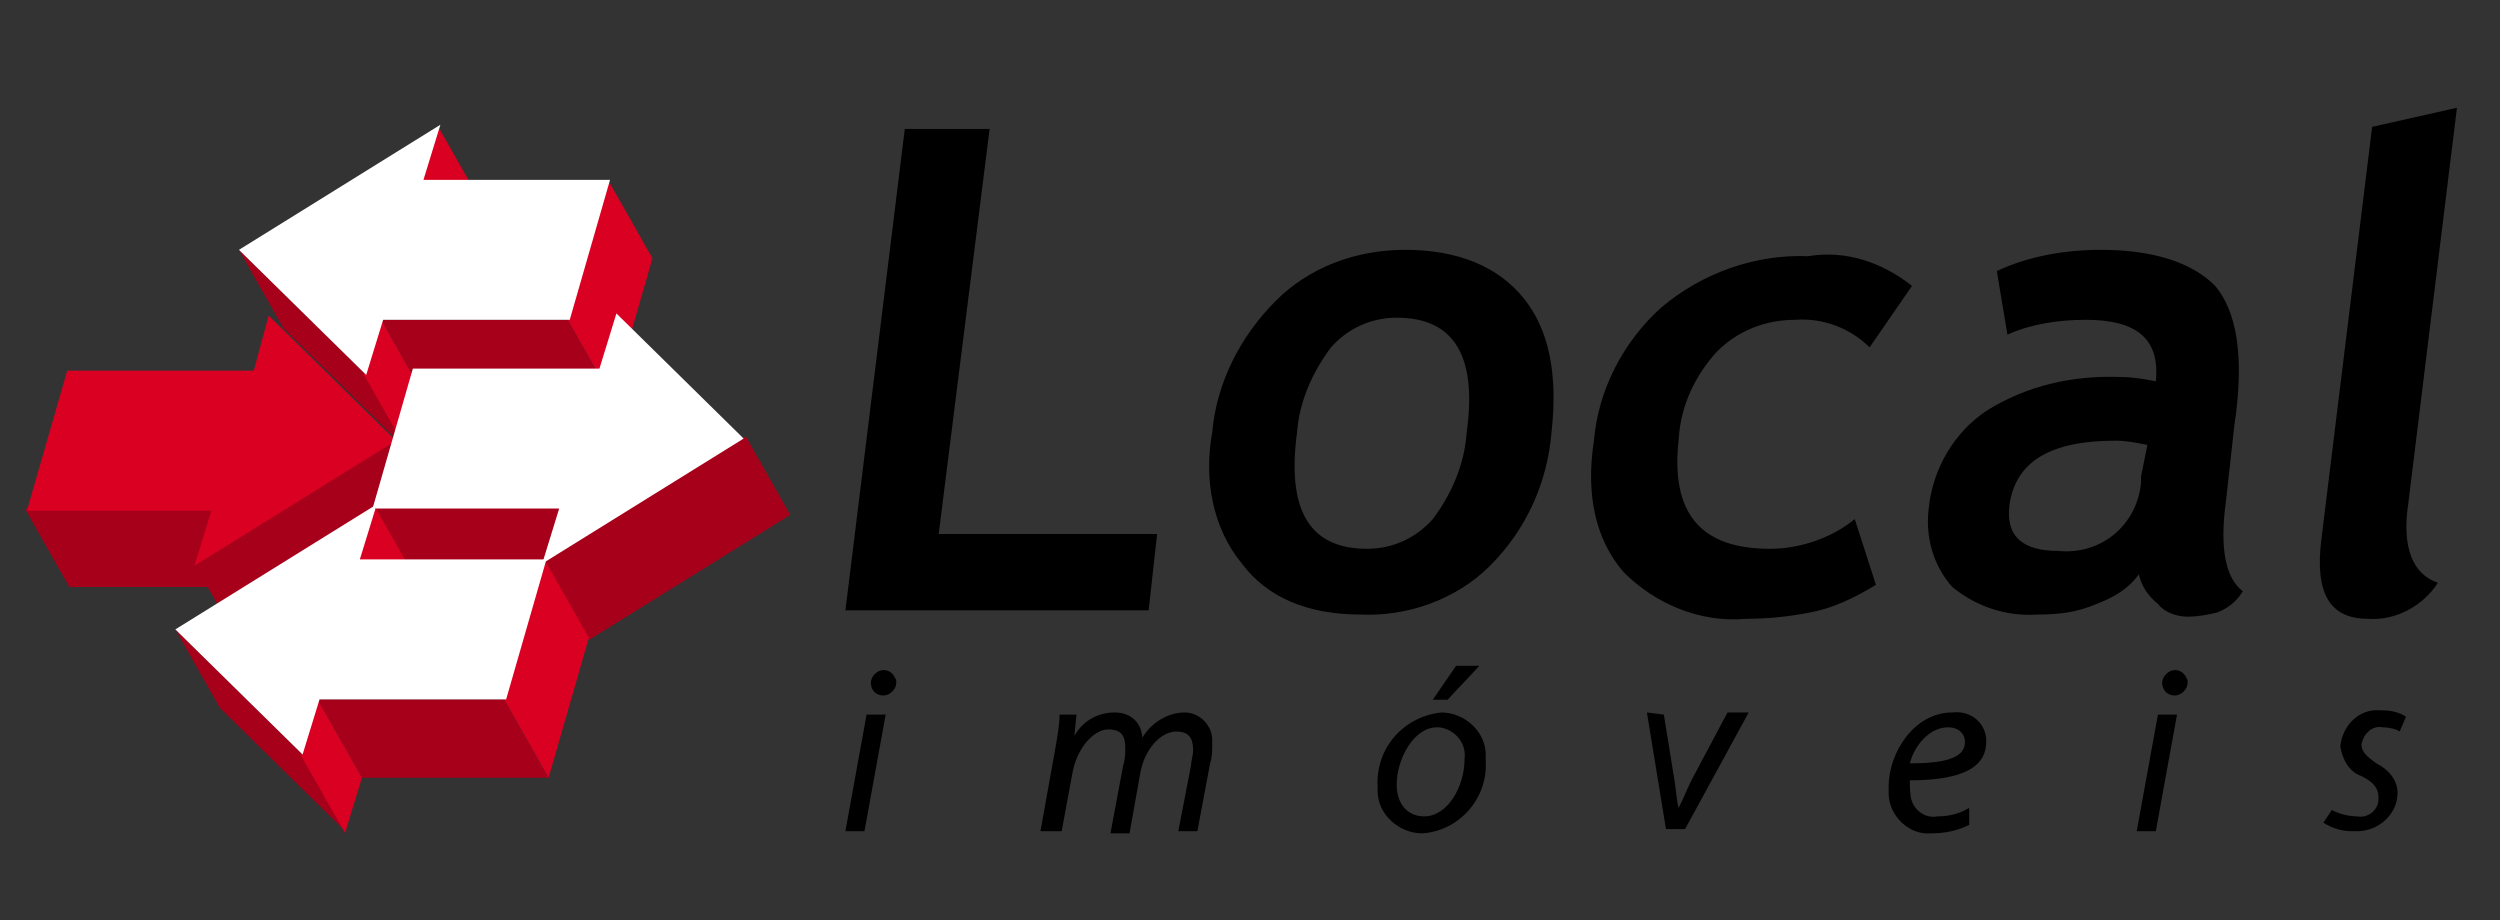 <?xml version="1.0" encoding="utf-8"?>
<!-- Generator: Adobe Illustrator 23.0.1, SVG Export Plug-In . SVG Version: 6.00 Build 0)  -->
<svg version="1.1" id="Camada_1" xmlns="http://www.w3.org/2000/svg" xmlns:xlink="http://www.w3.org/1999/xlink" x="0px" y="0px"
	 viewBox="0 0 117.9 43.4" style="enable-background:new 0 0 117.9 43.4;" xml:space="preserve">
<rect x="0" y="0" width="117.9" height="43.4" fill="#333333" stroke="none"/>
<style type="text/css">
	.st0{fill-rule:evenodd;clip-rule:evenodd;fill:#A7001A;}
	.st1{fill-rule:evenodd;clip-rule:evenodd;fill:#DA0021;}
	.st2{fill-rule:evenodd;clip-rule:evenodd;fill:#FFFFFF;}
</style>
<g id="logo" transform="translate(-110.73 -233.218)">
	<g id="Grupo_6" transform="translate(149.798 259.618)">
		<path id="Caminho_6" d="M0.8,12.8l1-5.5h0.9l-1,5.5H0.8z M2,5.8c0-0.3,0.3-0.6,0.6-0.6c0,0,0,0,0,0c0.3,0,0.5,0.2,0.6,0.5
			c0,0,0,0,0,0.1c0,0.3-0.3,0.6-0.6,0.6c0,0,0,0,0,0C2.2,6.4,2,6.1,2,5.8C2,5.8,2,5.8,2,5.8z"/>
		<path id="Caminho_7" d="M10,12.8l0.7-3.9c0.1-0.6,0.2-1.1,0.2-1.6h0.8l-0.1,1h0c0.4-0.7,1.1-1.1,1.9-1.1c0.7,0,1.2,0.4,1.3,1.1
			c0,0,0,0.1,0,0.1c0.4-0.7,1.2-1.2,2-1.2c0.7,0,1.3,0.6,1.3,1.3c0,0.1,0,0.1,0,0.2c0,0.3,0,0.6-0.1,0.9l-0.6,3.2h-0.9l0.6-3.1
			c0-0.2,0.1-0.5,0.1-0.7c0-0.6-0.2-0.9-0.8-0.9c-0.7,0-1.5,0.8-1.7,2l-0.5,2.8h-0.9l0.6-3.2C14,9.4,14,9.1,14,8.9
			C14,8.4,13.9,8,13.2,8s-1.5,0.9-1.7,2.1l-0.5,2.7H10z"/>
		<path id="Caminho_8" d="M31,9.5c0.1,1.8-1.3,3.3-3,3.4c-1.1,0-2.1-0.9-2.1-2c0-0.1,0-0.1,0-0.2c-0.1-1.8,1.2-3.3,3-3.5
			c1.1,0,2.1,0.9,2.1,2C31,9.3,31,9.4,31,9.5z M26.8,10.6c0,0.9,0.5,1.5,1.3,1.5c1.1,0,1.9-1.4,1.9-2.7c0.1-0.7-0.4-1.4-1.2-1.5
			c0,0-0.1,0-0.1,0C27.6,7.9,26.8,9.4,26.8,10.6z M30.7,5l-1.5,1.6h-0.7L29.6,5H30.7z"/>
		<path id="Caminho_9" d="M39.4,7.3l0.5,3.1c0.1,0.6,0.1,1,0.2,1.3h0c0.2-0.4,0.4-0.9,0.6-1.3l1.7-3.2h1l-3,5.5h-0.9l-0.9-5.5
			L39.4,7.3z"/>
		<path id="Caminho_10" d="M53.8,12.5c-0.6,0.3-1.2,0.4-1.8,0.4C51,13,50,12.1,50,11c0-0.1,0-0.2,0-0.3c0-1.6,1.2-3.5,3-3.5
			c0.8-0.1,1.5,0.4,1.6,1.2c0,0.1,0,0.1,0,0.2c0,1.4-1.6,1.8-3.6,1.8c0,0.3,0,0.7,0.1,1c0.2,0.5,0.7,0.8,1.2,0.7
			c0.5,0,1-0.1,1.5-0.4L53.8,12.5z M52.8,7.9c-0.9,0-1.6,0.9-1.8,1.7c1.5,0,2.6-0.2,2.6-1C53.6,8.2,53.3,7.9,52.8,7.9L52.8,7.9z"/>
		<path id="Caminho_11" d="M61.7,12.8l1-5.5h0.9l-1,5.5H61.7z M62.9,5.8c0-0.3,0.3-0.6,0.6-0.6c0,0,0,0,0,0c0.3,0,0.5,0.2,0.6,0.5
			c0,0,0,0,0,0.1c0,0.3-0.3,0.6-0.6,0.6c0,0,0,0,0,0C63.1,6.4,62.9,6.1,62.9,5.8C62.9,5.8,62.9,5.8,62.9,5.8L62.9,5.8z"/>
		<path id="Caminho_12" d="M70.9,11.8c0.4,0.2,0.8,0.3,1.2,0.3c0.5,0.1,1-0.3,1-0.8c0,0,0,0,0-0.1c0-0.4-0.2-0.7-0.8-1
			c-0.6-0.2-0.9-0.8-1-1.4c0.1-1,0.9-1.8,1.9-1.7c0,0,0,0,0.1,0c0.4,0,0.8,0.1,1.1,0.3l-0.3,0.7C74,8,73.6,7.9,73.3,7.9
			c-0.5-0.1-0.9,0.3-1,0.8c0,0,0,0,0,0c0,0.4,0.3,0.6,0.7,0.9c0.6,0.3,1,0.8,1,1.4c0,1-0.9,1.8-1.9,1.8c-0.1,0-0.1,0-0.2,0
			c-0.5,0-0.9-0.1-1.4-0.4L70.9,11.8z"/>
	</g>
	<path id="Caminho_13" class="st0" d="M120.7,257.2l2.1,3.7H114l-2.1-3.7H120.7z"/>
	<path id="Caminho_14" class="st0" d="M129.4,253.9l2.1,3.7l-9.5,5.9l-2.1-3.7L129.4,253.9z"/>
	<path id="Caminho_15" class="st1" d="M123.4,248.1l6,5.9l-9.5,5.9l0.8-2.6h-8.7l1.9-6.6h8.8L123.4,248.1L123.4,248.1z"/>
	<path id="Caminho_16" class="st0" d="M128,250.9l2.1,3.7l-6-5.9l-2.1-3.7L128,250.9L128,250.9z"/>
	<path id="Caminho_17" class="st1" d="M131.4,239.2l2.1,3.7l-0.8,2.6l-2.1-3.7L131.4,239.2z"/>
	<path id="Caminho_18" class="st1" d="M139.4,241.7l2.1,3.7l-1.9,6.6l-2.1-3.7L139.4,241.7L139.4,241.7z"/>
	<path id="Caminho_19" class="st0" d="M137.5,248.3l2.1,3.7h-8.8l-2.1-3.7H137.5z"/>
	<path id="Caminho_20" class="st1" d="M128.7,248.3l2.1,3.7l-0.8,2.6l-2.1-3.7L128.7,248.3L128.7,248.3z"/>
	<path id="Caminho_21" class="st2" d="M128,250.9l-6-5.9l9.5-5.9l-0.8,2.6h8.8l-1.9,6.6h-8.8L128,250.9L128,250.9z"/>
	<path id="Caminho_22" class="st0" d="M137.1,257.1l2.1,3.7h-8.8l-2.1-3.7H137.1z"/>
	<path id="Caminho_23" class="st0" d="M145.9,253.8l2.1,3.7l-9.5,5.9l-2.1-3.7L145.9,253.8L145.9,253.8z"/>
	<path id="Caminho_24" class="st2" d="M139.8,248l6,5.9l-9.5,5.9l0.8-2.6h-8.8l1.9-6.6h8.8L139.8,248L139.8,248z"/>
	<path id="Caminho_25" class="st1" d="M128.4,257.1l2.1,3.7l-0.8,2.6l-2.1-3.7L128.4,257.1L128.4,257.1z"/>
	<path id="Caminho_26" class="st0" d="M125,268.8l2.1,3.7l-6-5.9l-2.1-3.7L125,268.8L125,268.8z"/>
	<path id="Caminho_27" class="st1" d="M136.4,259.6l2.1,3.7l-1.9,6.6l-2.1-3.7L136.4,259.6L136.4,259.6z"/>
	<path id="Caminho_28" class="st0" d="M134.5,266.2l2.1,3.7h-8.8l-2.1-3.7H134.5z"/>
	<path id="Caminho_29" class="st1" d="M125.7,266.2l2.1,3.7l-0.8,2.6l-2.1-3.7L125.7,266.2L125.7,266.2z"/>
	<path id="Caminho_30" class="st2" d="M125,268.8l-6-5.9l9.5-5.9l-0.8,2.6h8.8l-1.9,6.6h-8.8L125,268.8z"/>
	<path id="Caminho_31" d="M150.6,262l2.8-22.7h4l-2.4,19.1h10.3l-0.4,3.6H150.6z M167.9,253.6c0.2-2.3,1.3-4.5,3-6.2
		c1.6-1.6,3.8-2.4,6.1-2.4c2.5,0,4.4,0.8,5.6,2.3c1.2,1.5,1.6,3.6,1.3,6.3c-0.2,2.4-1.2,4.6-2.9,6.3c-1.6,1.6-3.9,2.4-6.1,2.3
		c-2.5,0-4.4-0.8-5.6-2.4C167.9,258.1,167.5,255.8,167.9,253.6L167.9,253.6z M171.9,253.6c-0.5,3.7,0.6,5.5,3.3,5.5
		c1.2,0,2.3-0.5,3.1-1.4c0.9-1.2,1.5-2.6,1.6-4.1c0.5-3.6-0.6-5.4-3.3-5.4c-1.2,0-2.3,0.5-3.1,1.4
		C172.6,250.8,172,252.2,171.9,253.6L171.9,253.6z M200.9,246.7l-2,2.9c-0.9-0.9-2.2-1.4-3.5-1.3c-1.4,0-2.7,0.5-3.7,1.5
		c-1,1.1-1.7,2.5-1.8,4.1c-0.4,3.5,1,5.2,4.3,5.2c1.4,0,2.9-0.5,4-1.4l1,3.1c-1,0.6-2,1.1-3.1,1.3c-1,0.2-2,0.3-3,0.3
		c-2.2,0.2-4.3-0.7-5.8-2.2c-1.3-1.5-1.8-3.6-1.4-6.2c0.2-2.4,1.4-4.7,3.2-6.3c1.9-1.6,4.4-2.5,6.9-2.4
		C197.8,245,199.5,245.6,200.9,246.7L200.9,246.7z M211.6,260.3c-0.5,0.7-1.2,1.1-2,1.4c-0.9,0.4-1.8,0.5-2.8,0.5
		c-1.5,0.1-2.9-0.4-4-1.3c-0.9-1-1.3-2.4-1.1-3.8c0.2-1.8,1.2-3.5,2.7-4.5c1.9-1.2,4.1-1.7,6.4-1.6c0.5,0,1.1,0.1,1.6,0.2
		c0.2-2-0.9-2.9-3.3-2.9c-1.3,0-2.6,0.2-3.7,0.7l-0.5-3c1.5-0.7,3.2-1,4.9-1c2.5,0,4.3,0.6,5.4,1.7c1,1.2,1.4,3.3,0.9,6.6l-0.4,3.6
		c-0.3,2.2,0,3.6,0.8,4.2c-0.3,0.5-0.7,0.8-1.2,1c-0.4,0.1-0.9,0.2-1.4,0.2c-0.5,0-1.1-0.2-1.4-0.6
		C212,261.3,211.7,260.8,211.6,260.3L211.6,260.3z M212,254.2c-0.5-0.1-1-0.2-1.5-0.2c-3.1,0-4.7,1-5,3c-0.2,1.5,0.6,2.2,2.3,2.2
		c2,0.2,3.7-1.2,3.9-3.2c0-0.1,0-0.2,0-0.3L212,254.2L212,254.2z M222.6,239.2l4-0.9l-2.3,18.7c-0.3,2,0.2,3.3,1.4,3.7
		c-0.7,1.1-2,1.8-3.3,1.7c-1.8,0-2.5-1.2-2.2-3.7L222.6,239.2L222.6,239.2z"/>
</g>
</svg>
